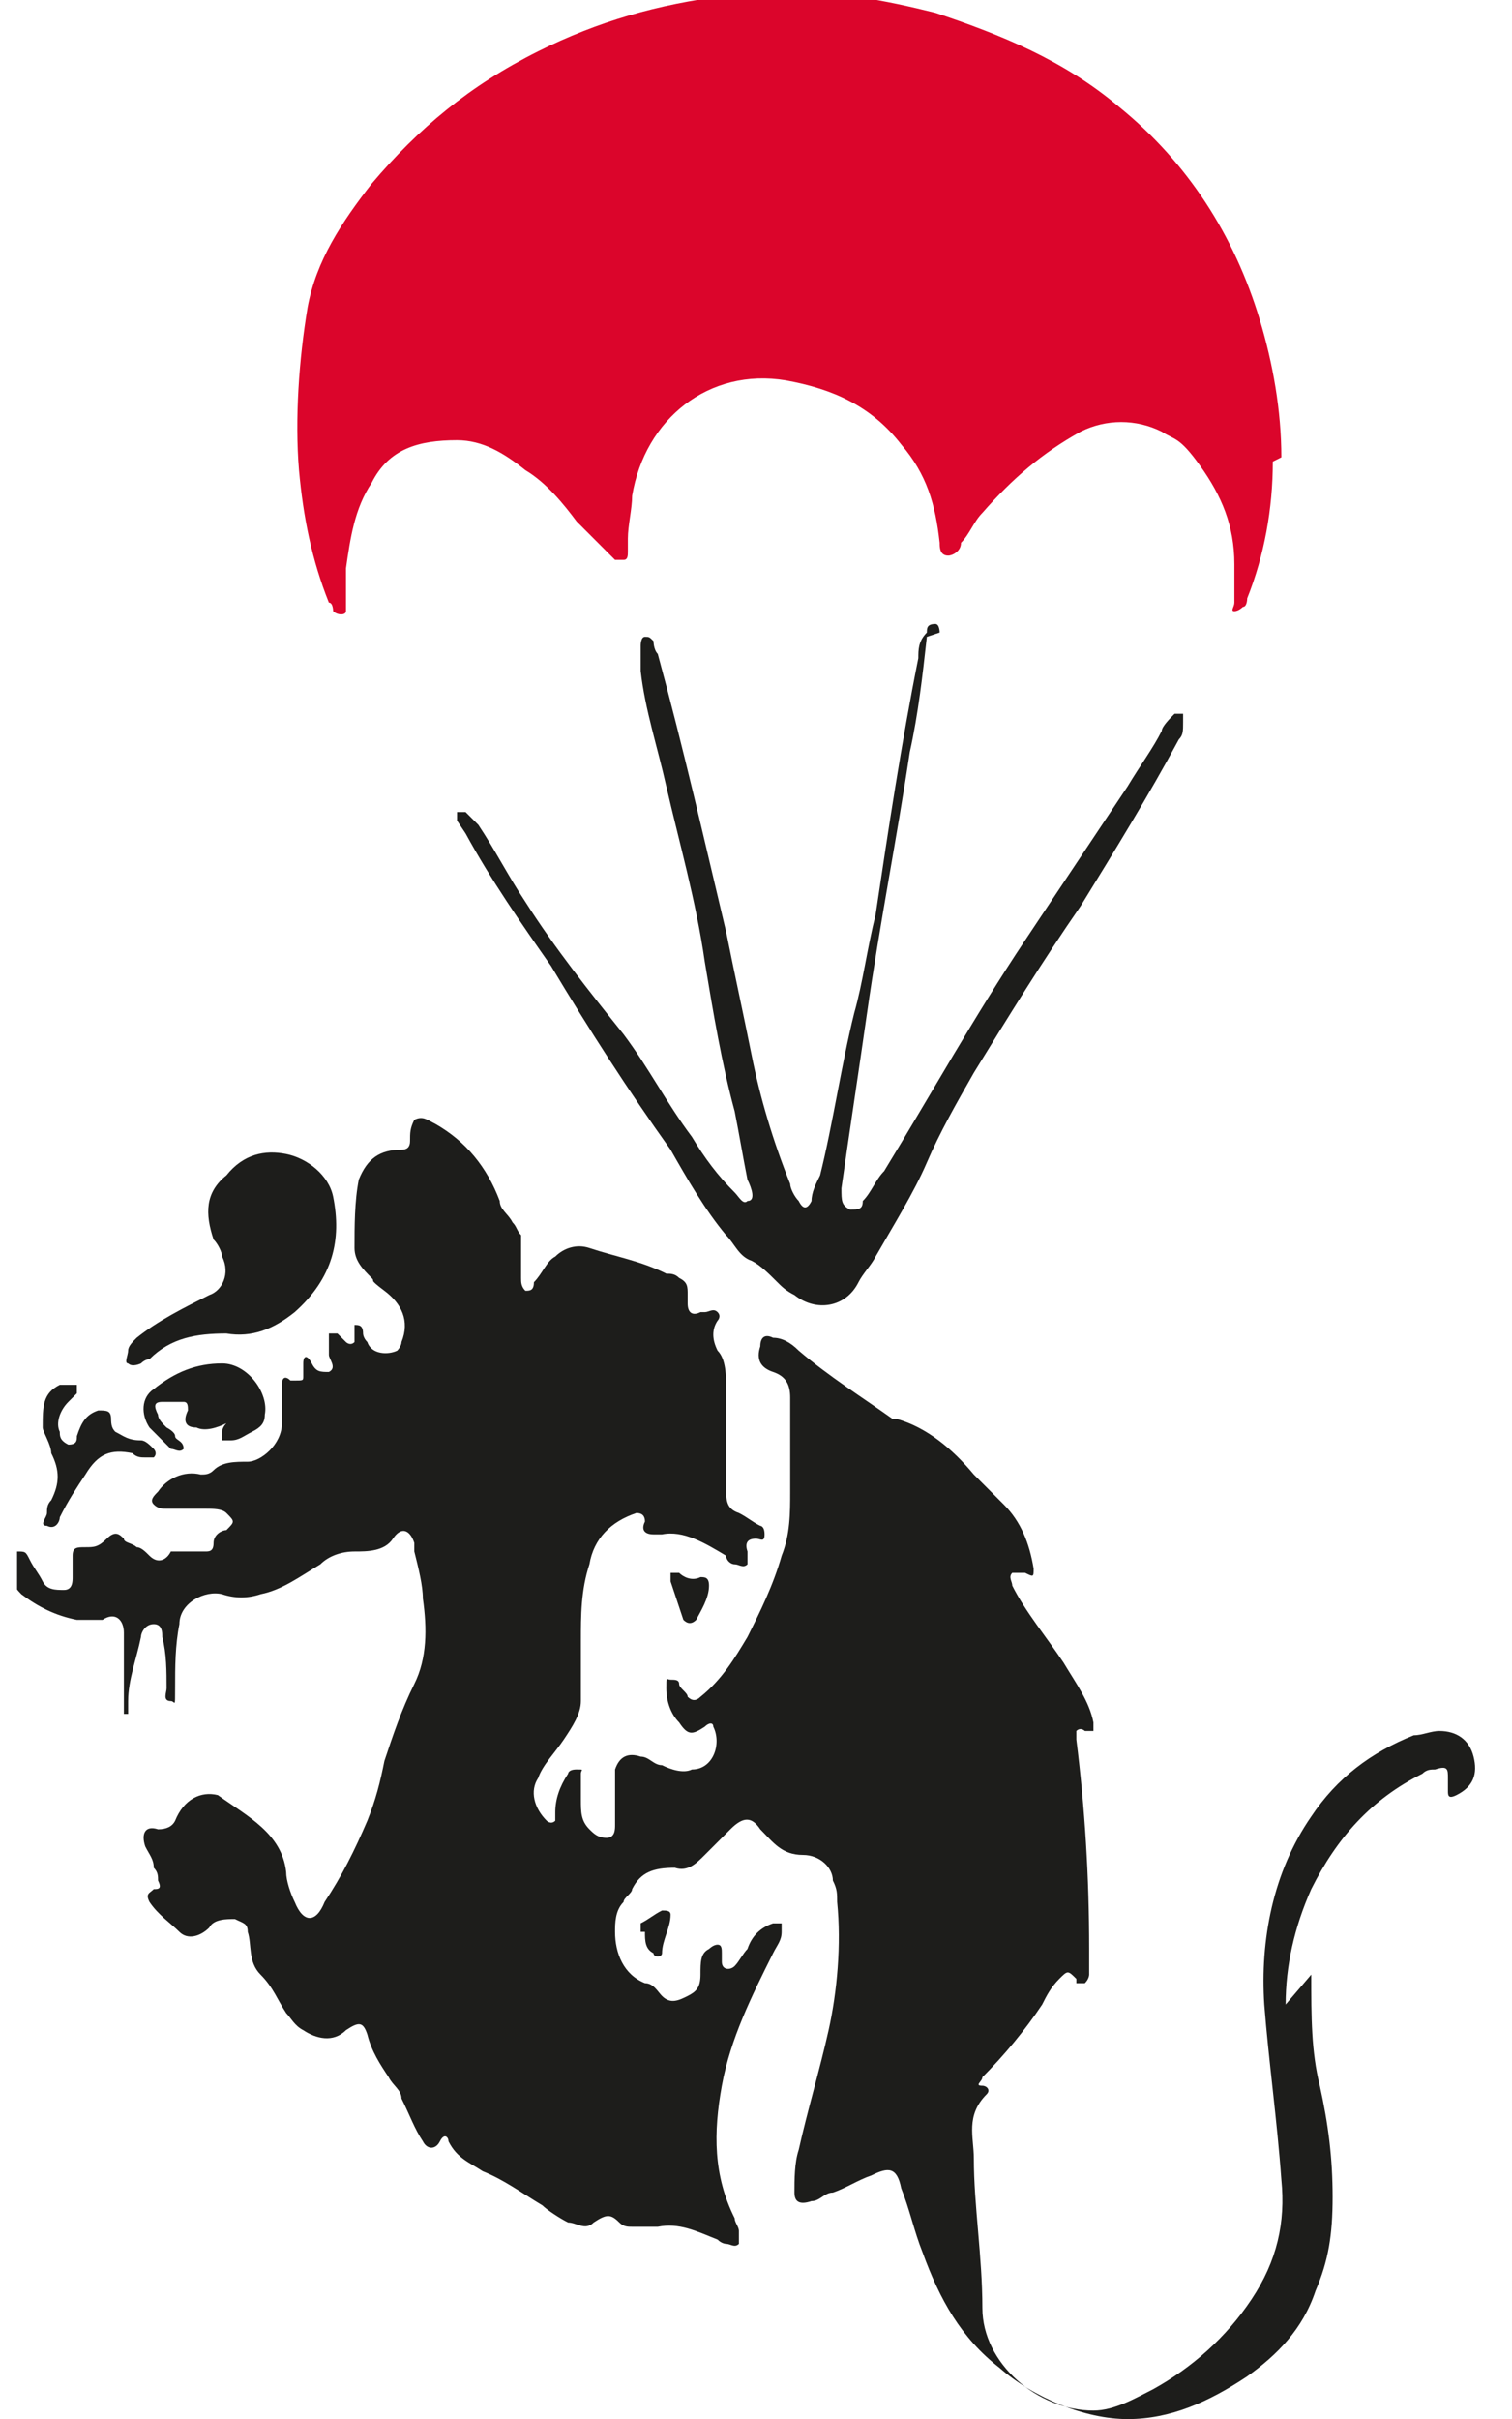 <?xml version="1.0" encoding="UTF-8"?> <svg xmlns="http://www.w3.org/2000/svg" xmlns:xlink="http://www.w3.org/1999/xlink" id="Ebene_1" data-name="Ebene 1" version="1.1" viewBox="0 0 35.4 56.6"><defs><style> .cls-1 { clip-path: url(#clippath); } .cls-2 { fill: none; } .cls-2, .cls-3, .cls-4 { stroke-width: 0px; } .cls-3 { fill: #1d1d1b; } .cls-4 { fill: #db052b; } </style><clipPath id="clippath"><rect class="cls-2" x=".4" y="0" width="34.6" height="56.7"></rect></clipPath></defs><g class="cls-1"><g><path class="cls-3" d="M30.7,46.2c0,1,0,1.8.2,2.6.2.9.3,1.7.3,2.6s-.1,1.5-.4,2.2c-.3.9-.9,1.5-1.6,2-.9.6-1.8,1-2.8,1s-2.2-.5-3-1.2c-.9-.7-1.4-1.6-1.8-2.7-.2-.5-.3-1-.5-1.5-.1-.5-.3-.5-.7-.3-.3.1-.6.3-.9.4-.2,0-.3.2-.5.2-.3.1-.4,0-.4-.2,0-.3,0-.7.1-1,.2-.9.5-1.9.7-2.8s.3-2,.2-3c0-.2,0-.3-.1-.5,0-.3-.3-.6-.7-.6-.5,0-.7-.3-1-.6-.2-.3-.4-.3-.7,0-.2.2-.4.4-.6.6s-.4.4-.7.3c-.5,0-.8.1-1,.5,0,.1-.2.2-.2.3-.2.2-.2.5-.2.7,0,.5.2,1,.7,1.2.2,0,.3.2.4.3.2.2.4.1.6,0s.3-.2.3-.5,0-.5.2-.6c0,0,.1-.1.2-.1s.1.1.1.2v.2c0,.2.2.2.3.1.1-.1.2-.3.3-.4.1-.3.3-.5.6-.6,0,0,.1,0,.2,0,0,0,0,.1,0,.2,0,.2-.1.3-.2.5-.5,1-1,2-1.2,3.1s-.2,2.1.3,3.1c0,.1.1.2.1.3s0,.2,0,.3c-.1.1-.2,0-.3,0,0,0-.1,0-.2-.1-.5-.2-.9-.4-1.4-.3h-.6c-.1,0-.2,0-.3-.1-.2-.2-.3-.2-.6,0-.2.2-.4,0-.6,0-.2-.1-.5-.3-.6-.4-.5-.3-.9-.6-1.4-.8-.3-.2-.6-.3-.8-.7,0-.1-.1-.2-.2,0-.1.2-.3.2-.4,0-.2-.3-.3-.6-.5-1,0-.2-.2-.3-.3-.5-.2-.3-.4-.6-.5-1-.1-.3-.2-.3-.5-.1-.3.3-.7.2-1,0-.2-.1-.3-.3-.4-.4-.2-.3-.3-.6-.6-.9s-.2-.7-.3-1c0-.2-.1-.2-.3-.3-.2,0-.5,0-.6.2-.2.2-.5.3-.7.1s-.5-.4-.7-.7c-.1-.2,0-.2.1-.3.1,0,.2,0,.1-.2,0-.1,0-.2-.1-.3,0-.2-.1-.3-.2-.5-.1-.3,0-.5.3-.4q.3,0,.4-.2c.2-.5.6-.7,1-.6h0c.7.5,1.5.9,1.6,1.8,0,.2.1.5.2.7.2.5.5.5.7,0,.4-.6.7-1.2,1-1.9.2-.5.3-.9.4-1.4.2-.6.4-1.2.7-1.8s.3-1.3.2-2c0-.3-.1-.7-.2-1.1v-.2c-.1-.3-.3-.4-.5-.1-.2.3-.6.3-.9.3s-.6.1-.8.3c-.5.3-.9.6-1.4.7-.3.1-.6.1-.9,0-.4-.1-1,.2-1,.7-.1.5-.1,1-.1,1.5s0,.3-.1.3c-.2,0-.1-.2-.1-.3,0-.4,0-.8-.1-1.2,0-.1,0-.3-.2-.3s-.3.2-.3.3c-.1.5-.3,1-.3,1.5,0,.1,0,.2,0,.3,0,0,0,0-.1,0,0,0,0,0,0-.1v-1.8c0-.3-.2-.5-.5-.3-.2,0-.4,0-.6,0-.5-.1-.9-.3-1.3-.6-.2-.2-.3-.4-.3-.7s0-.3.2-.3c.2,0,.2,0,.3.2s.2.3.3.5c.1.2.3.2.5.2.2,0,.2-.2.2-.3v-.5c0-.2.1-.2.3-.2s.3,0,.5-.2.3-.1.4,0c0,.1.2.1.3.2.1,0,.2.1.3.2.2.2.4.1.5-.1,0,0,.1,0,.2,0h.6c.1,0,.2,0,.2-.2s.2-.3.3-.3c.2-.2.2-.2,0-.4-.1-.1-.3-.1-.5-.1h-.9c-.1,0-.2,0-.3-.1s0-.2.1-.3c.2-.3.6-.5,1-.4.1,0,.2,0,.3-.1.2-.2.5-.2.8-.2s.8-.4.8-.9v-.9c0-.2.1-.2.2-.1h.1c.2,0,.2,0,.2-.1v-.3c0-.2.1-.2.2,0s.2.2.4.2c.2-.1,0-.3,0-.4s0-.2,0-.3v-.2c0,0,.1,0,.2,0,0,0,.1.1.2.2,0,0,.1.1.2,0,0,0,0-.1,0-.2s0-.2,0-.2c.1,0,.2,0,.2.2,0,0,0,.1.1.2.1.3.5.3.7.2,0,0,.1-.1.1-.2.2-.5,0-.9-.4-1.2s-.2-.2-.3-.3c-.2-.2-.4-.4-.4-.7,0-.5,0-1.1.1-1.6.2-.5.5-.7,1-.7q.2,0,.2-.2c0-.2,0-.3.1-.5.2-.1.3,0,.5.1.7.4,1.2,1,1.5,1.8,0,.2.2.3.3.5.1.1.1.2.2.3v1c0,.1,0,.2.1.3.1,0,.2,0,.2-.2.2-.2.3-.5.5-.6.2-.2.5-.3.8-.2.6.2,1.2.3,1.8.6.1,0,.2,0,.3.1.2.1.2.2.2.4v.2c0,.2.1.3.3.2h.1c.1,0,.2-.1.3,0s0,.2,0,.2h0q-.2.3,0,.7c.2.2.2.6.2.9v2.3c0,.3,0,.5.3.6.2.1.3.2.5.3,0,0,.1,0,.1.2s-.1.1-.2.1q-.3,0-.2.3c0,.1,0,.2,0,.3-.1.1-.2,0-.3,0-.1,0-.2-.1-.2-.2-.5-.3-1-.6-1.5-.5h-.2c-.2,0-.3-.1-.2-.3q0-.2-.2-.2c-.6.2-1,.6-1.1,1.2-.2.6-.2,1.2-.2,1.8v1.4c0,.3-.2.6-.4.9-.2.3-.5.6-.6.9-.2.3-.1.7.2,1,0,0,.1.1.2,0,0,0,0-.1,0-.2,0-.3.1-.6.3-.9,0,0,0-.1.2-.1s.1,0,.1.1c0,.2,0,.4,0,.6,0,.3,0,.5.2.7.1.1.2.2.4.2s.2-.2.2-.3v-.6c0-.2,0-.5,0-.7.1-.3.3-.4.6-.3.2,0,.3.2.5.2.2.1.5.2.7.1.5,0,.7-.6.5-1,0-.1-.1-.1-.2,0-.3.2-.4.2-.6-.1-.2-.2-.3-.5-.3-.8s0-.2.1-.2.2,0,.2.1.2.2.2.3c.1.1.2.1.3,0,.5-.4.8-.9,1.1-1.4.3-.6.6-1.2.8-1.9.2-.5.2-1,.2-1.5s0-1.3,0-1.9v-.3c0-.3-.1-.5-.4-.6-.3-.1-.4-.3-.3-.6,0-.2.1-.3.3-.2.2,0,.4.1.6.3.7.6,1.5,1.1,2.2,1.6,0,0,0,0,.1,0,.7.2,1.3.7,1.8,1.3.2.2.5.5.7.7.4.4.6.9.7,1.5,0,.2,0,.2-.2.1-.1,0-.2,0-.3,0-.1.1,0,.2,0,.3.3.6.8,1.2,1.2,1.8.3.5.6.9.7,1.4,0,0,0,.1,0,.2h-.2s-.1-.1-.2,0v.2c.2,1.6.3,3.2.3,4.9v.6c0,0,0,.1-.1.2,0,0-.1,0-.2,0,0,0,0,0,0-.1-.2-.2-.2-.2-.4,0-.2.2-.3.4-.4.6-.4.6-.9,1.2-1.4,1.7,0,.1-.2.2,0,.2.1,0,.2.1.1.2h0c-.5.5-.3,1-.3,1.5,0,1.1.2,2.3.2,3.5,0,1.3,1.3,2.4,2.6,2.4.5,0,1-.3,1.4-.5.9-.5,1.7-1.2,2.3-2.1s.8-1.8.7-2.8c-.1-1.4-.3-2.8-.4-4.1-.1-1.5.2-3.1,1.1-4.4.6-.9,1.4-1.5,2.4-1.9.2,0,.4-.1.6-.1.4,0,.7.2.8.6s0,.7-.4.9c-.2.1-.2,0-.2-.1v-.3c0-.2,0-.3-.3-.2-.1,0-.2,0-.3.1-1.2.6-2,1.5-2.6,2.7-.4.9-.6,1.8-.6,2.7"></path><path class="cls-4" d="M29.8,10.8c0,1.1-.2,2.2-.6,3.2,0,0,0,.2-.1.2,0,0-.1.1-.2.1s0-.1,0-.2v-.9c0-.9-.3-1.6-.8-2.3s-.6-.6-.9-.8c-.6-.3-1.3-.3-1.9,0-.9.5-1.6,1.1-2.3,1.9-.2.2-.3.5-.5.7h0c0,.2-.2.3-.3.3-.2,0-.2-.2-.2-.3-.1-.9-.3-1.6-.9-2.3-.7-.9-1.6-1.3-2.7-1.5-1.8-.3-3.3.9-3.6,2.7,0,.3-.1.7-.1,1v.3c0,.1,0,.2-.1.2-.1,0-.2,0-.2,0-.3-.3-.6-.6-.9-.9-.3-.4-.7-.9-1.2-1.2-.5-.4-1-.7-1.6-.7-.9,0-1.6.2-2,1-.4.6-.5,1.3-.6,2v1c0,.1-.2.1-.3,0,0,0,0-.2-.1-.2-.4-1-.6-2-.7-3.1-.1-1.2,0-2.6.2-3.8.2-1.1.8-2,1.5-2.9,1.1-1.3,2.3-2.3,3.9-3.1,1.4-.7,2.8-1.1,4.4-1.3.5,0,1-.1,1.4-.1,1.2,0,2.3.2,3.5.5,1.5.5,3,1.1,4.3,2.2,1.6,1.3,2.7,3,3.3,5,.3,1,.5,2.1.5,3.2"></path><path class="cls-3" d="M21.7,14.9c-.1.9-.2,1.8-.4,2.7-.3,2-.7,4-1,6.1-.2,1.4-.4,2.7-.6,4.1h0c0,.3,0,.4.2.5.2,0,.3,0,.3-.2.2-.2.3-.5.5-.7,1.1-1.8,2.1-3.6,3.3-5.4.8-1.2,1.6-2.4,2.4-3.6.3-.5.6-.9.8-1.3,0-.1.2-.3.3-.4,0,0,.1,0,.2,0,0,0,0,.1,0,.2,0,.2,0,.3-.1.4-.7,1.3-1.5,2.6-2.3,3.9-.9,1.3-1.7,2.6-2.5,3.9-.4.7-.8,1.4-1.1,2.1-.3.7-.8,1.5-1.2,2.2-.1.2-.3.4-.4.6-.3.6-1,.7-1.5.3-.2-.1-.3-.2-.4-.3-.2-.2-.4-.4-.6-.5-.3-.1-.4-.4-.6-.6-.5-.6-.9-1.3-1.3-2-1-1.4-1.9-2.8-2.8-4.3-.7-1-1.4-2-2-3.1l-.2-.3v-.2h.2c.1.1.2.2.3.3.4.6.7,1.2,1.1,1.8.7,1.1,1.5,2.1,2.3,3.1.6.8,1,1.6,1.6,2.4.3.5.6.9,1,1.3.1.1.2.3.3.2.2,0,.1-.3,0-.5-.1-.5-.2-1.1-.3-1.6-.3-1.1-.5-2.3-.7-3.5-.2-1.4-.6-2.8-.9-4.1-.2-.9-.5-1.8-.6-2.7,0-.2,0-.4,0-.6,0,0,0-.2.1-.2s.1,0,.2.1c0,0,0,.2.1.3.6,2.2,1.1,4.4,1.6,6.5.2,1,.4,1.9.6,2.9.2,1,.5,2,.9,3,0,.1.1.3.2.4.1.2.2.2.3,0,0-.2.1-.4.2-.6.3-1.2.5-2.6.8-3.8.2-.7.3-1.5.5-2.3.3-2,.6-4,1-6,0-.2,0-.4.2-.6,0-.1,0-.2.2-.2.1,0,.1.2.1.2h0"></path><path class="cls-3" d="M5.3,31.2c-.7,0-1.3.1-1.8.6,0,0-.1,0-.2.1,0,0-.2.1-.3,0-.1,0,0-.2,0-.3,0-.1.1-.2.2-.3.5-.4,1.1-.7,1.7-1,.3-.1.5-.5.3-.9,0-.1-.1-.3-.2-.4-.2-.6-.2-1.1.3-1.5.4-.5.9-.6,1.4-.5s1,.5,1.1,1c.2,1,0,1.9-.9,2.7-.5.4-1,.6-1.6.5"></path><path class="cls-3" d="M5.3,33.3c-.2.1-.5.2-.7.1-.3,0-.3-.2-.2-.4,0-.1,0-.2-.1-.2h-.5c-.2,0-.2.1-.1.3,0,.1.1.2.2.3,0,0,.2.1.2.2s.2.1.2.3c-.1.1-.2,0-.3,0-.2-.2-.3-.3-.5-.5-.2-.3-.2-.7.1-.9.5-.4,1-.6,1.6-.6s1.1.7,1,1.2c0,.2-.1.3-.3.4s-.3.2-.5.2h-.2v-.2c0,0,0-.1.1-.2"></path><path class="cls-3" d="M2.6,32.9c0,.1,0,.2,0,.2,0,.2,0,.3.1.4.2.1.3.2.6.2.1,0,.2.1.3.2,0,0,.1.1,0,.2,0,0-.1,0-.2,0-.1,0-.2,0-.3-.1-.5-.1-.8,0-1.1.5-.2.3-.4.6-.6,1,0,.1-.1.3-.3.2-.2,0,0-.2,0-.3s0-.2.1-.3c.2-.4.2-.7,0-1.1,0-.2-.2-.5-.2-.6,0-.5,0-.8.4-1,0,0,.1,0,.2,0h.2v.2c0,0-.1.1-.2.2-.2.2-.3.5-.2.7,0,.1,0,.2.2.3.2,0,.2-.1.2-.2.1-.3.2-.5.5-.6.2,0,.3,0,.3.2"></path><path class="cls-3" d="M15.7,37c0-.1,0-.2,0-.2h.2c.1.1.3.2.5.1.1,0,.2,0,.2.2,0,.3-.2.6-.3.8-.1.1-.2.1-.3,0-.1-.3-.2-.6-.3-.9"></path><path class="cls-3" d="M15,45.2c0-.1,0-.2,0-.2.2-.1.3-.2.5-.3.1,0,.2,0,.2.1,0,.3-.2.6-.2.9,0,.1-.2.1-.2,0-.2-.1-.2-.3-.2-.5"></path></g></g></svg> 